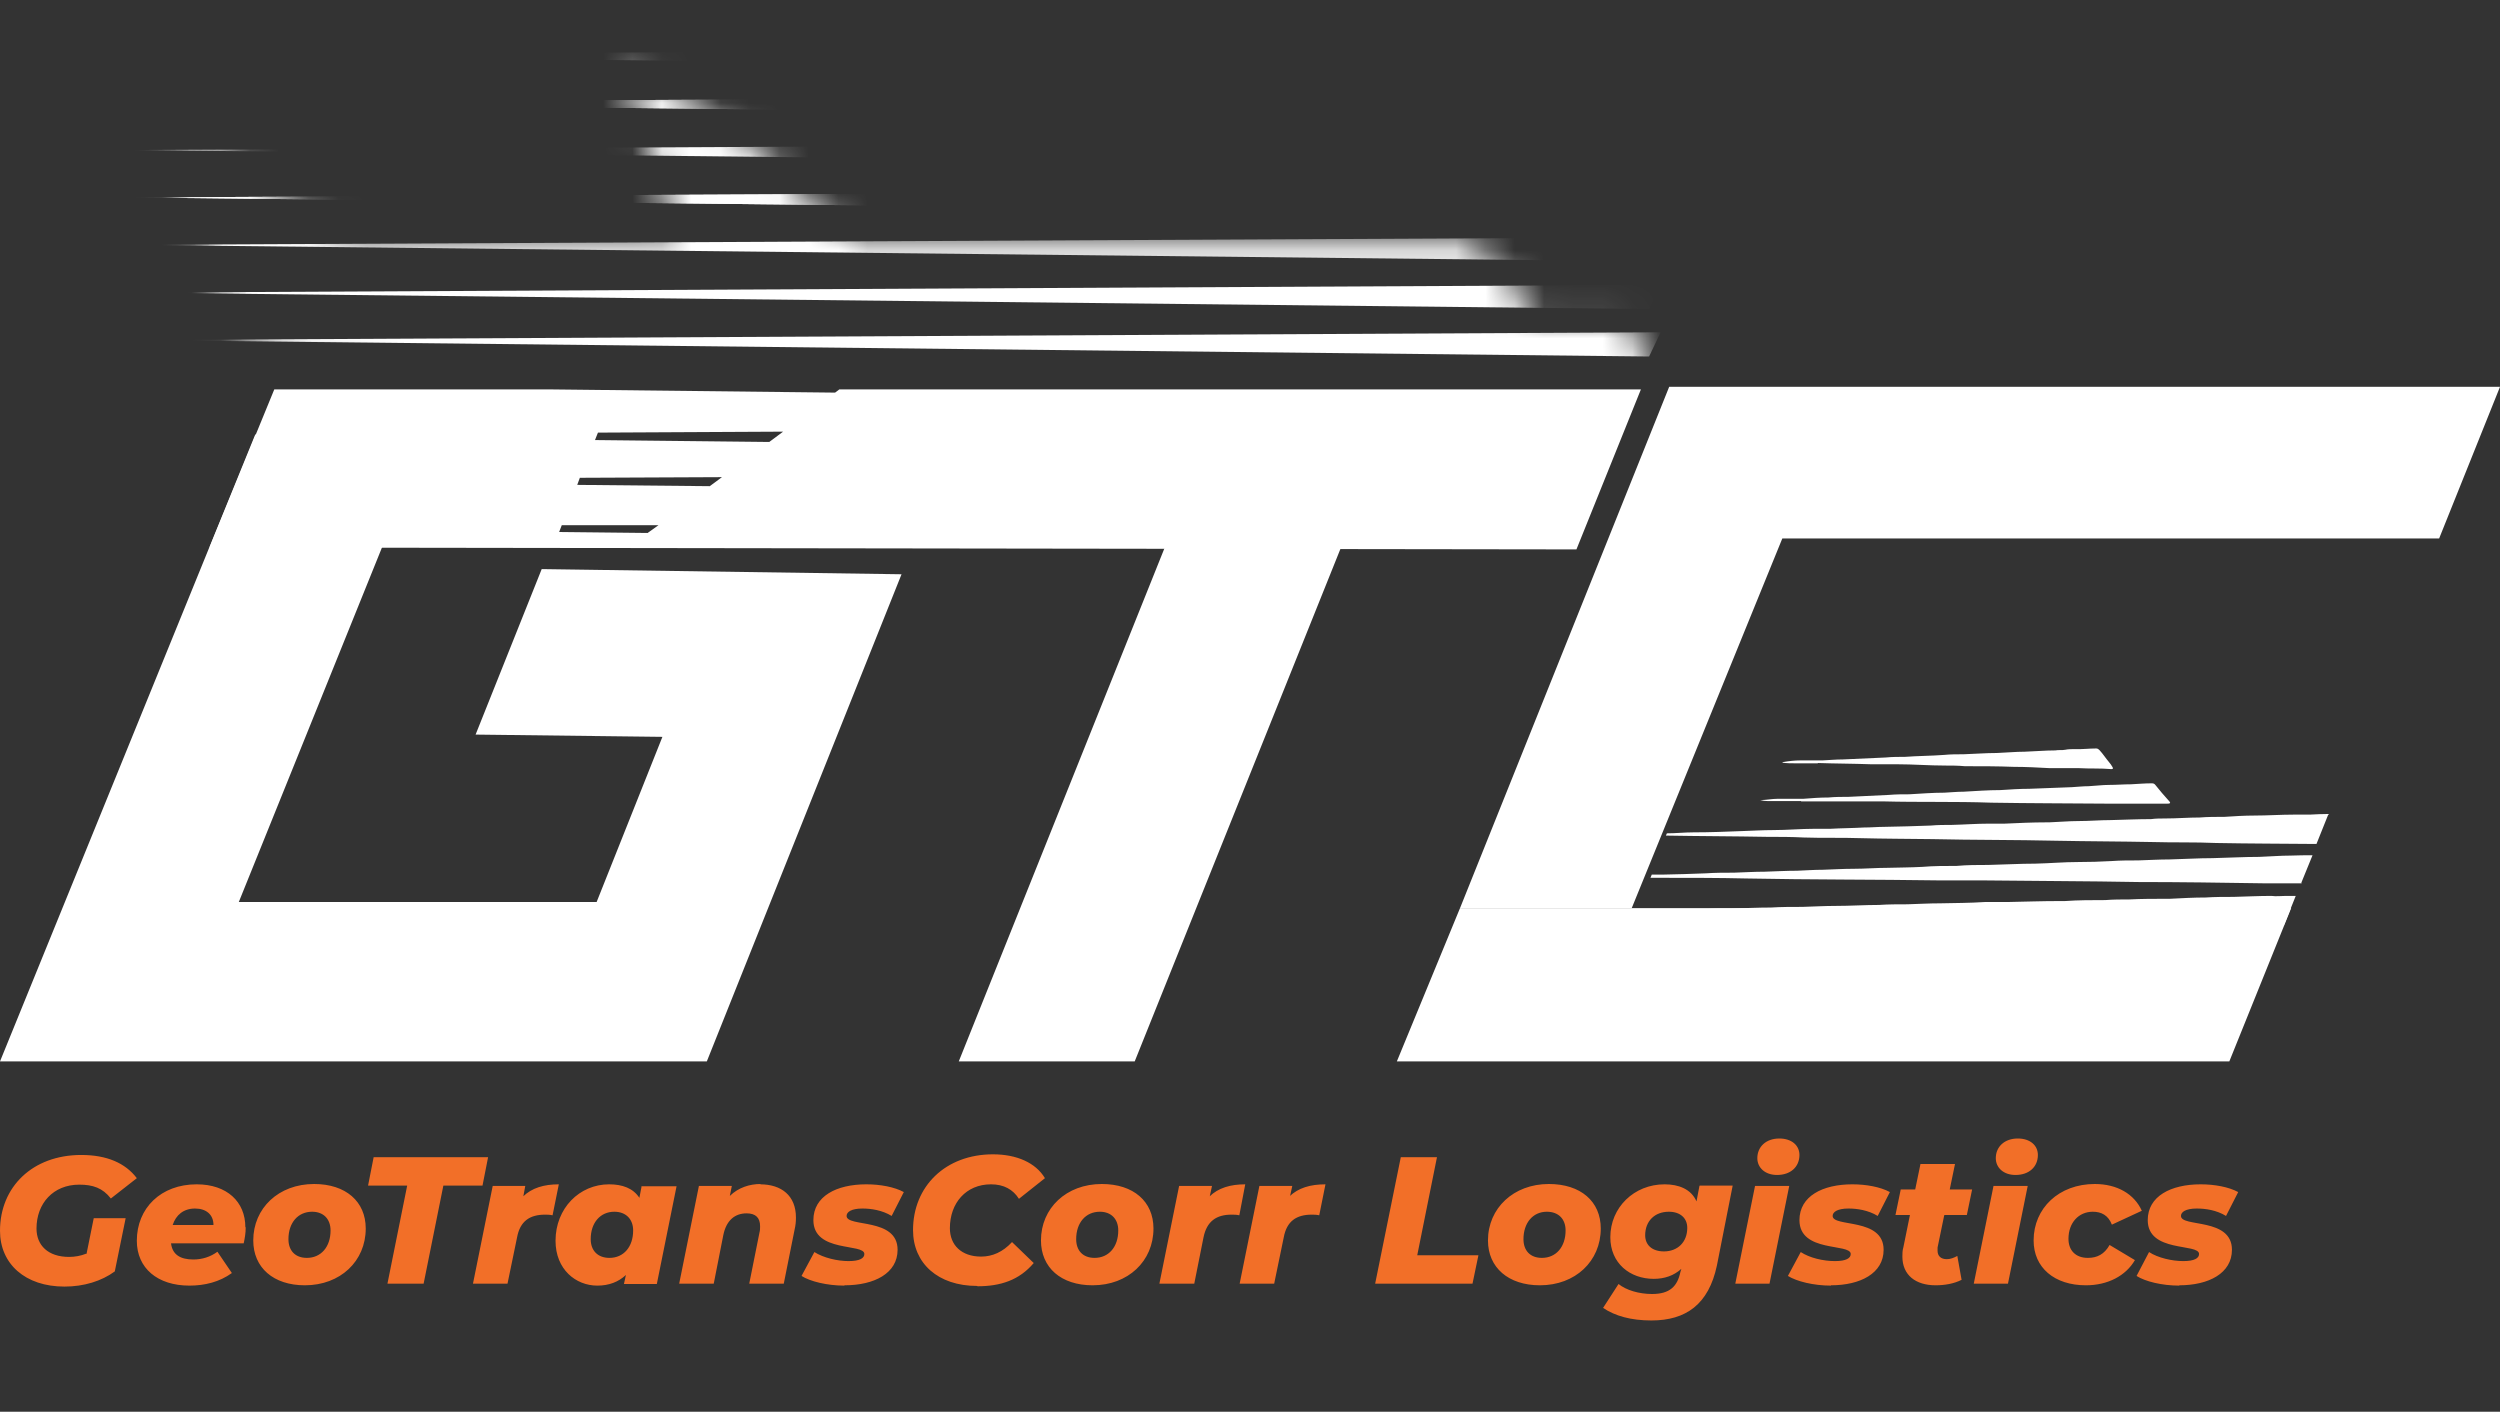 <svg xmlns="http://www.w3.org/2000/svg" width="85" height="48" viewBox="0 0 85 48" fill="none"><rect x="0" y="0" width="85" height="48" fill="#333333" stroke="none"/><g clip-path="url(#clip0_696_27)"><path d="M2.93 42.625C2.74 42.702 2.538 42.735 2.348 42.735C1.633 42.735 1.241 42.34 1.241 41.77C1.241 40.914 1.812 40.278 2.695 40.278C3.154 40.278 3.489 40.388 3.769 40.749L4.652 40.058C4.261 39.543 3.634 39.269 2.762 39.269C1.107 39.269 0 40.355 0 41.846C0 42.976 0.861 43.744 2.192 43.744C2.852 43.744 3.455 43.557 3.903 43.228L4.272 41.419H3.187L2.941 42.636L2.93 42.625ZM8.342 41.726C8.342 40.859 7.716 40.267 6.687 40.267C5.468 40.267 4.652 41.078 4.652 42.186C4.652 43.119 5.357 43.711 6.441 43.711C6.956 43.711 7.459 43.59 7.884 43.283L7.392 42.559C7.157 42.735 6.866 42.823 6.575 42.823C6.117 42.823 5.86 42.647 5.815 42.274H8.286C8.32 42.11 8.354 41.934 8.354 41.726H8.342ZM6.631 41.09C7.012 41.09 7.258 41.298 7.258 41.649H5.871C5.983 41.309 6.24 41.09 6.631 41.09ZM10.366 43.7C11.574 43.7 12.435 42.877 12.435 41.77C12.435 40.848 11.753 40.256 10.68 40.256C9.472 40.256 8.611 41.078 8.611 42.175C8.611 43.097 9.293 43.7 10.366 43.7ZM10.434 42.768C10.031 42.768 9.807 42.515 9.807 42.132C9.807 41.572 10.132 41.199 10.612 41.199C11.004 41.199 11.239 41.452 11.239 41.835C11.239 42.395 10.914 42.768 10.434 42.768ZM13.173 43.645H14.403L15.074 40.311H16.405L16.595 39.345H12.704L12.514 40.311H13.844L13.173 43.645ZM17.792 40.684L17.859 40.322H16.752L16.081 43.645H17.255L17.579 42.077C17.68 41.517 18.015 41.298 18.53 41.298C18.619 41.298 18.686 41.298 18.787 41.32L19 40.267C18.496 40.267 18.082 40.388 17.781 40.684H17.792ZM21.817 40.322L21.739 40.727C21.527 40.398 21.158 40.267 20.71 40.267C19.704 40.267 18.888 41.078 18.888 42.186C18.888 43.163 19.581 43.711 20.308 43.711C20.699 43.711 21.024 43.59 21.281 43.349L21.214 43.656H22.332L23.003 40.333H21.829L21.817 40.322ZM20.722 42.768C20.319 42.768 20.084 42.515 20.084 42.132C20.084 41.572 20.409 41.199 20.889 41.199C21.281 41.199 21.527 41.452 21.527 41.835C21.527 42.395 21.203 42.768 20.722 42.768ZM25.866 40.256C25.485 40.256 25.105 40.377 24.814 40.662L24.882 40.322H23.763L23.092 43.645H24.267L24.591 42C24.692 41.495 24.982 41.254 25.385 41.254C25.698 41.254 25.843 41.408 25.843 41.693C25.843 41.759 25.843 41.835 25.821 41.912L25.474 43.645H26.648L27.017 41.803C27.051 41.66 27.062 41.528 27.062 41.397C27.062 40.651 26.57 40.267 25.843 40.267L25.866 40.256ZM28.717 43.7C29.724 43.7 30.518 43.294 30.518 42.493C30.518 41.386 28.784 41.737 28.784 41.342C28.784 41.21 28.941 41.09 29.321 41.09C29.612 41.09 29.992 41.144 30.316 41.342L30.73 40.53C30.406 40.355 29.925 40.267 29.455 40.267C28.438 40.267 27.655 40.673 27.655 41.484C27.655 42.603 29.388 42.263 29.388 42.636C29.388 42.779 29.232 42.877 28.852 42.877C28.471 42.877 28.002 42.768 27.689 42.57L27.252 43.382C27.543 43.569 28.125 43.711 28.706 43.711L28.717 43.7ZM33.235 43.733C34.018 43.733 34.655 43.525 35.147 42.943L34.409 42.23C34.096 42.57 33.738 42.724 33.358 42.724C32.687 42.724 32.296 42.329 32.296 41.759C32.296 40.903 32.844 40.267 33.694 40.267C34.13 40.267 34.443 40.442 34.644 40.76L35.528 40.058C35.214 39.532 34.566 39.247 33.761 39.247C32.15 39.247 31.043 40.333 31.043 41.824C31.043 42.954 31.893 43.722 33.224 43.722L33.235 43.733ZM37.149 43.7C38.357 43.7 39.218 42.877 39.218 41.77C39.218 40.848 38.536 40.256 37.462 40.256C36.254 40.256 35.393 41.078 35.393 42.175C35.393 43.097 36.075 43.7 37.149 43.7ZM37.216 42.768C36.814 42.768 36.59 42.515 36.59 42.132C36.59 41.572 36.914 41.199 37.395 41.199C37.786 41.199 38.021 41.452 38.021 41.835C38.021 42.395 37.697 42.768 37.216 42.768ZM41.13 40.684L41.208 40.322H40.09L39.419 43.645H40.605L40.918 42.077C41.029 41.517 41.365 41.298 41.868 41.298C41.969 41.298 42.036 41.298 42.137 41.32L42.338 40.267C41.835 40.267 41.421 40.388 41.119 40.684H41.13ZM43.859 40.684L43.937 40.322H42.819L42.148 43.645H43.322L43.646 42.077C43.747 41.517 44.082 41.298 44.597 41.298C44.686 41.298 44.753 41.298 44.854 41.32L45.066 40.267C44.552 40.267 44.138 40.388 43.836 40.684H43.859ZM46.766 43.645H50.065L50.266 42.68H48.186L48.857 39.345H47.627L46.755 43.645H46.766ZM52.358 43.7C53.565 43.7 54.426 42.877 54.426 41.77C54.426 40.848 53.744 40.256 52.66 40.256C51.463 40.256 50.591 41.078 50.591 42.175C50.591 43.097 51.284 43.7 52.358 43.7ZM52.425 42.768C52.022 42.768 51.798 42.515 51.798 42.132C51.798 41.572 52.123 41.199 52.592 41.199C52.995 41.199 53.23 41.452 53.23 41.835C53.23 42.395 52.906 42.768 52.425 42.768ZM57.781 40.322L57.681 40.848C57.502 40.431 57.077 40.267 56.596 40.267C55.556 40.267 54.751 41.057 54.751 42.066C54.751 42.954 55.422 43.481 56.227 43.481C56.596 43.481 56.909 43.371 57.166 43.141L57.133 43.25C57.032 43.733 56.775 43.996 56.171 43.996C55.724 43.996 55.288 43.865 55.03 43.656L54.505 44.468C54.907 44.742 55.455 44.896 56.148 44.896C57.323 44.896 58.094 44.347 58.374 43.031L58.911 40.311H57.792L57.781 40.322ZM56.574 42.548C56.171 42.548 55.936 42.329 55.936 42C55.936 41.517 56.26 41.199 56.741 41.199C57.133 41.199 57.367 41.419 57.367 41.748C57.367 42.23 57.043 42.548 56.574 42.548ZM60.42 39.949C60.879 39.949 61.181 39.675 61.181 39.269C61.181 38.94 60.912 38.709 60.499 38.709C60.04 38.709 59.749 38.994 59.749 39.378C59.749 39.696 60.007 39.949 60.42 39.949ZM58.989 43.645H60.163L60.834 40.322H59.671L59 43.645H58.989ZM62.254 43.7C63.25 43.7 64.043 43.294 64.043 42.493C64.043 41.386 62.31 41.737 62.31 41.342C62.31 41.21 62.467 41.09 62.847 41.09C63.138 41.09 63.518 41.144 63.842 41.342L64.256 40.53C63.932 40.355 63.451 40.267 62.981 40.267C61.964 40.267 61.181 40.673 61.181 41.484C61.181 42.603 62.925 42.263 62.925 42.636C62.925 42.779 62.769 42.877 62.389 42.877C61.986 42.877 61.527 42.768 61.225 42.57L60.789 43.382C61.091 43.569 61.662 43.711 62.254 43.711V43.7ZM66.112 41.309H66.873L67.052 40.442H66.291L66.47 39.576H65.296L65.117 40.442H64.625L64.446 41.309H64.938L64.715 42.406C64.681 42.515 64.681 42.625 64.681 42.724C64.681 43.349 65.128 43.7 65.81 43.7C66.124 43.7 66.437 43.645 66.694 43.514L66.549 42.702C66.425 42.768 66.314 42.812 66.191 42.812C65.989 42.812 65.877 42.702 65.877 42.526C65.877 42.493 65.877 42.461 65.877 42.417L66.101 41.331L66.112 41.309ZM68.528 39.949C68.986 39.949 69.288 39.675 69.288 39.269C69.288 38.94 69.02 38.709 68.606 38.709C68.148 38.709 67.857 38.994 67.857 39.378C67.857 39.696 68.114 39.949 68.528 39.949ZM67.108 43.645H68.271L68.942 40.322H67.779L67.108 43.645ZM70.921 43.7C71.659 43.7 72.274 43.382 72.587 42.844L71.726 42.329C71.547 42.647 71.301 42.768 70.988 42.768C70.563 42.768 70.328 42.505 70.328 42.121C70.328 41.572 70.675 41.199 71.156 41.199C71.447 41.199 71.681 41.32 71.804 41.638L72.822 41.166C72.565 40.596 71.983 40.256 71.223 40.256C70.004 40.256 69.143 41.078 69.143 42.175C69.143 43.097 69.847 43.7 70.921 43.7ZM74.097 43.7C75.092 43.7 75.886 43.294 75.886 42.493C75.886 41.386 74.153 41.737 74.153 41.342C74.153 41.21 74.309 41.09 74.689 41.09C74.991 41.09 75.361 41.144 75.685 41.342L76.099 40.53C75.774 40.355 75.293 40.267 74.824 40.267C73.806 40.267 73.023 40.673 73.023 41.484C73.023 42.603 74.768 42.263 74.768 42.636C74.768 42.779 74.611 42.877 74.231 42.877C73.851 42.877 73.37 42.768 73.068 42.57L72.643 43.382C72.934 43.569 73.504 43.711 74.097 43.711V43.7Z" fill="#F26F28"></path><path d="M61.237 27.247C61.594 27.247 61.964 27.247 62.321 27.247C62.892 27.247 63.462 27.247 64.021 27.247C65.24 27.28 66.47 27.247 67.7 27.291C69.009 27.313 70.317 27.313 71.626 27.324C72.151 27.324 72.677 27.324 73.191 27.324C73.359 27.324 73.515 27.324 73.694 27.324C73.728 27.324 73.761 27.324 73.784 27.302C73.784 27.269 73.761 27.247 73.739 27.225C73.582 27.049 73.426 26.874 73.281 26.687C73.247 26.643 73.213 26.633 73.157 26.633C72.923 26.633 72.688 26.654 72.453 26.666C72.207 26.666 71.961 26.687 71.715 26.687C71.48 26.687 71.245 26.72 71.01 26.731C70.82 26.731 70.641 26.753 70.44 26.764C69.959 26.786 69.478 26.797 68.998 26.819C68.673 26.819 68.338 26.841 68.013 26.863C67.588 26.863 67.175 26.896 66.761 26.918C66.549 26.918 66.325 26.94 66.112 26.951C65.71 26.951 65.307 26.984 64.916 27.006C64.692 27.006 64.469 27.006 64.222 27.027C63.775 27.049 63.306 27.071 62.847 27.093C62.623 27.093 62.4 27.093 62.165 27.115C61.874 27.115 61.594 27.137 61.315 27.159C61.315 27.159 61.293 27.159 61.27 27.159C60.991 27.159 60.711 27.159 60.443 27.159C60.241 27.159 60.04 27.203 59.85 27.203C59.928 27.225 60.018 27.236 60.096 27.236C60.476 27.236 60.856 27.236 61.237 27.236V27.247Z" fill="white"></path><path d="M61.796 25.942C62.4 25.963 63.004 25.963 63.619 25.985C63.909 25.985 64.2 25.985 64.502 25.985C65.05 25.985 65.587 26.029 66.135 26.029C66.358 26.029 66.571 26.029 66.806 26.051C67.365 26.051 67.913 26.051 68.472 26.073C68.886 26.073 69.288 26.095 69.691 26.117C70.015 26.117 70.362 26.117 70.686 26.117C71.055 26.139 71.424 26.117 71.782 26.15C71.849 26.15 71.849 26.128 71.827 26.084C71.793 26.018 71.748 25.963 71.704 25.909C71.592 25.777 71.502 25.634 71.391 25.514C71.346 25.47 71.323 25.448 71.268 25.448C71.022 25.448 70.775 25.481 70.541 25.47C70.429 25.47 70.317 25.47 70.216 25.492C70.105 25.514 69.993 25.492 69.881 25.514C69.545 25.514 69.188 25.547 68.841 25.558C68.528 25.558 68.204 25.591 67.89 25.602C67.51 25.602 67.13 25.634 66.761 25.645C66.537 25.645 66.325 25.645 66.101 25.667C65.665 25.7 65.207 25.7 64.77 25.733C64.558 25.733 64.334 25.733 64.111 25.755C63.63 25.777 63.149 25.799 62.657 25.821C62.422 25.821 62.198 25.843 61.964 25.854H61.214C61.024 25.854 60.823 25.876 60.633 25.909C60.633 25.909 60.61 25.909 60.599 25.931C60.756 25.953 60.901 25.953 61.047 25.953C61.304 25.953 61.561 25.953 61.818 25.953L61.796 25.942Z" fill="white"></path><path d="M79.185 27.675C78.972 27.675 78.749 27.686 78.536 27.697C78.357 27.697 78.178 27.697 78 27.697C77.552 27.697 77.094 27.729 76.647 27.729C76.311 27.729 75.964 27.751 75.629 27.773C75.338 27.773 75.058 27.773 74.79 27.795C74.399 27.795 74.007 27.828 73.616 27.828C73.448 27.828 73.303 27.828 73.135 27.85C72.688 27.85 72.218 27.872 71.771 27.883C71.402 27.883 71.033 27.916 70.664 27.916C70.339 27.916 69.993 27.949 69.668 27.96H69.568C69.109 27.96 68.629 27.982 68.159 28.004C67.98 28.004 67.801 28.004 67.622 28.004C67.197 28.004 66.783 28.037 66.358 28.047C66.124 28.047 65.889 28.047 65.643 28.069C65.117 28.091 64.591 28.102 64.066 28.113C63.842 28.113 63.619 28.135 63.373 28.135C62.992 28.157 62.612 28.157 62.232 28.179C62.042 28.179 61.874 28.179 61.695 28.179C61.225 28.179 60.756 28.223 60.286 28.223C59.94 28.223 59.593 28.245 59.246 28.256C58.687 28.278 58.139 28.3 57.58 28.3C57.278 28.3 56.976 28.333 56.674 28.333L56.641 28.41C57.792 28.431 58.933 28.431 60.085 28.453C60.499 28.453 60.912 28.453 61.326 28.475C61.964 28.497 62.601 28.475 63.238 28.497C64.055 28.519 64.882 28.519 65.687 28.53C67.096 28.563 68.517 28.552 69.915 28.585C70.999 28.607 72.084 28.607 73.169 28.629C73.895 28.651 74.622 28.629 75.349 28.662C76.49 28.684 77.631 28.684 78.76 28.695L79.151 27.718L79.185 27.675Z" fill="white"></path><path d="M78.246 30.011L78.626 29.079C78.38 29.079 78.145 29.079 77.888 29.09C77.53 29.09 77.172 29.122 76.814 29.134C76.278 29.134 75.752 29.166 75.226 29.177C74.745 29.177 74.253 29.21 73.761 29.221C73.415 29.221 73.057 29.243 72.699 29.254C72.397 29.254 72.095 29.254 71.793 29.276C71.413 29.298 71.033 29.309 70.653 29.309C70.172 29.309 69.691 29.353 69.199 29.364C68.662 29.364 68.136 29.397 67.6 29.408C67.242 29.408 66.884 29.408 66.526 29.441C66.135 29.441 65.743 29.441 65.352 29.474C64.96 29.495 64.569 29.495 64.178 29.506C63.786 29.506 63.406 29.539 63.015 29.539C62.668 29.539 62.321 29.561 61.975 29.572C61.684 29.572 61.393 29.594 61.102 29.605C60.733 29.605 60.364 29.627 59.995 29.638C59.649 29.638 59.302 29.66 58.955 29.671C58.642 29.671 58.318 29.671 58.005 29.693C57.513 29.715 57.01 29.726 56.518 29.737C56.395 29.737 56.283 29.737 56.16 29.737L56.115 29.846C56.272 29.846 56.439 29.846 56.596 29.846C57.524 29.846 58.441 29.846 59.358 29.868C61.561 29.912 63.775 29.901 65.967 29.934C66.258 29.934 66.537 29.934 66.806 29.934C67.029 29.934 67.242 29.934 67.477 29.934C69.21 29.956 70.943 29.956 72.688 29.989C74.13 29.989 75.551 30.011 76.982 30.033C77.407 30.033 77.832 30.033 78.257 30.033L78.246 30.011Z" fill="white"></path><path d="M77.575 31.459C77.575 31.459 77.642 31.459 77.664 31.437L78.055 30.461C77.944 30.461 77.832 30.461 77.72 30.461C77.552 30.461 77.396 30.483 77.228 30.461C76.803 30.461 76.378 30.483 75.942 30.494C75.629 30.494 75.305 30.494 74.991 30.515C74.589 30.515 74.175 30.538 73.772 30.559H73.661C73.236 30.559 72.822 30.559 72.397 30.581C72.129 30.581 71.849 30.581 71.581 30.603C71.122 30.603 70.664 30.603 70.205 30.636C70.138 30.636 70.082 30.636 70.015 30.636C69.422 30.636 68.83 30.658 68.237 30.669C67.98 30.669 67.723 30.669 67.477 30.669C66.973 30.702 66.481 30.702 65.978 30.713C65.598 30.713 65.229 30.735 64.849 30.746C64.536 30.746 64.2 30.746 63.887 30.768C63.395 30.768 62.903 30.801 62.411 30.801C62.042 30.801 61.662 30.823 61.281 30.834C60.924 30.834 60.566 30.834 60.208 30.856C59.772 30.856 59.347 30.878 58.9 30.889C58.597 30.889 58.307 30.889 58.005 30.91C57.669 30.91 57.312 30.932 56.976 30.932C56.708 30.932 56.428 30.932 56.16 30.954C55.981 30.954 55.791 30.954 55.612 30.976L55.556 31.119C55.757 31.119 55.958 31.119 56.16 31.13C57.021 31.163 57.882 31.13 58.743 31.163C59.145 31.163 59.559 31.163 59.962 31.185C60.398 31.207 60.845 31.185 61.281 31.207C61.662 31.229 62.031 31.207 62.411 31.229C63.306 31.261 64.211 31.229 65.106 31.261C65.564 31.261 66.034 31.261 66.493 31.294C66.772 31.294 67.04 31.294 67.309 31.316C67.499 31.316 67.678 31.316 67.868 31.316C68.237 31.316 68.606 31.316 68.975 31.338C69.758 31.36 70.529 31.338 71.301 31.371C71.749 31.371 72.207 31.371 72.643 31.393C73.012 31.393 73.37 31.393 73.739 31.415C74.175 31.415 74.622 31.415 75.058 31.437C75.707 31.459 76.356 31.437 77.004 31.459C77.194 31.459 77.373 31.459 77.564 31.481L77.575 31.459Z" fill="white"></path><path d="M75.797 36.088L77.899 30.877H49.64L47.493 36.088H75.797Z" fill="white"></path><path d="M38.58 36.088L47.135 14.775H41.141L32.598 36.088H38.58Z" fill="white"></path><path d="M24.032 36.088L30.652 19.525L18.418 19.349L16.17 24.976L22.522 25.053L20.285 30.669H8.119L14.538 14.775H8.678L0 36.088H24.032Z" fill="white"></path><mask id="mask0_696_27" style="mask-type:luminance" maskUnits="userSpaceOnUse" x="5" y="2" width="52" height="17"><path d="M21.862 18.23L28.538 13.239H55.779L56.227 12.329L56.014 12.121L55.288 10.958L51.989 10.892L51.251 9.115L50.456 8.83L50.177 8.172H29.03L24.736 4.146L21.091 2.325L21.885 4.377L23.003 8.205H11.708L7.381 5.013L5.021 4.728L5.457 5.419L7.895 11.353L13.576 13.196L20.889 13.272L18.821 18.581L21.862 18.23Z" fill="white"></path></mask><g mask="url(#mask0_696_27)"><path d="M56.07 12.121L56.462 11.298L4.428 11.561L56.07 12.121Z" fill="white"></path><path d="M56.07 10.508L56.462 9.686L4.428 9.949L56.07 10.508Z" fill="white"></path><path d="M56.07 8.885L56.462 8.073L4.428 8.326L56.07 8.885Z" fill="white"></path><path d="M56.07 7.272L56.462 6.461L4.428 6.713L56.07 7.272Z" fill="white"></path><path d="M56.07 7.272L56.462 6.461L4.428 6.713L56.07 7.272Z" fill="white"></path><path d="M56.07 5.66L56.462 4.837L4.428 5.101L56.07 5.66Z" fill="white"></path><path d="M56.07 4.048L56.462 3.225L4.428 3.488L56.07 4.048Z" fill="white"></path><path d="M56.07 4.048L56.462 3.225L4.428 3.488L56.07 4.048Z" fill="white"></path><path d="M56.07 2.424L56.462 1.613L4.428 1.865L56.07 2.424Z" fill="white"></path></g><path d="M85 13.152H56.752L49.64 30.878H55.478L60.599 18.307H82.931L85 13.152Z" fill="white"></path><path d="M28.538 13.239L28.393 13.349L18.664 13.239H9.326L7.123 18.614L53.599 18.68L55.791 13.239H28.549H28.538ZM22.008 18.121L19.011 18.088L19.1 17.857H22.388L22.019 18.121H22.008ZM24.132 16.53L19.626 16.486L19.715 16.245L24.546 16.223L24.132 16.53ZM26.156 15.027L20.23 14.962L20.33 14.709L26.626 14.676L26.168 15.017L26.156 15.027Z" fill="white"></path></g><defs><clipPath id="clip0_696_27"><rect width="85" height="48" fill="white"></rect></clipPath></defs></svg>